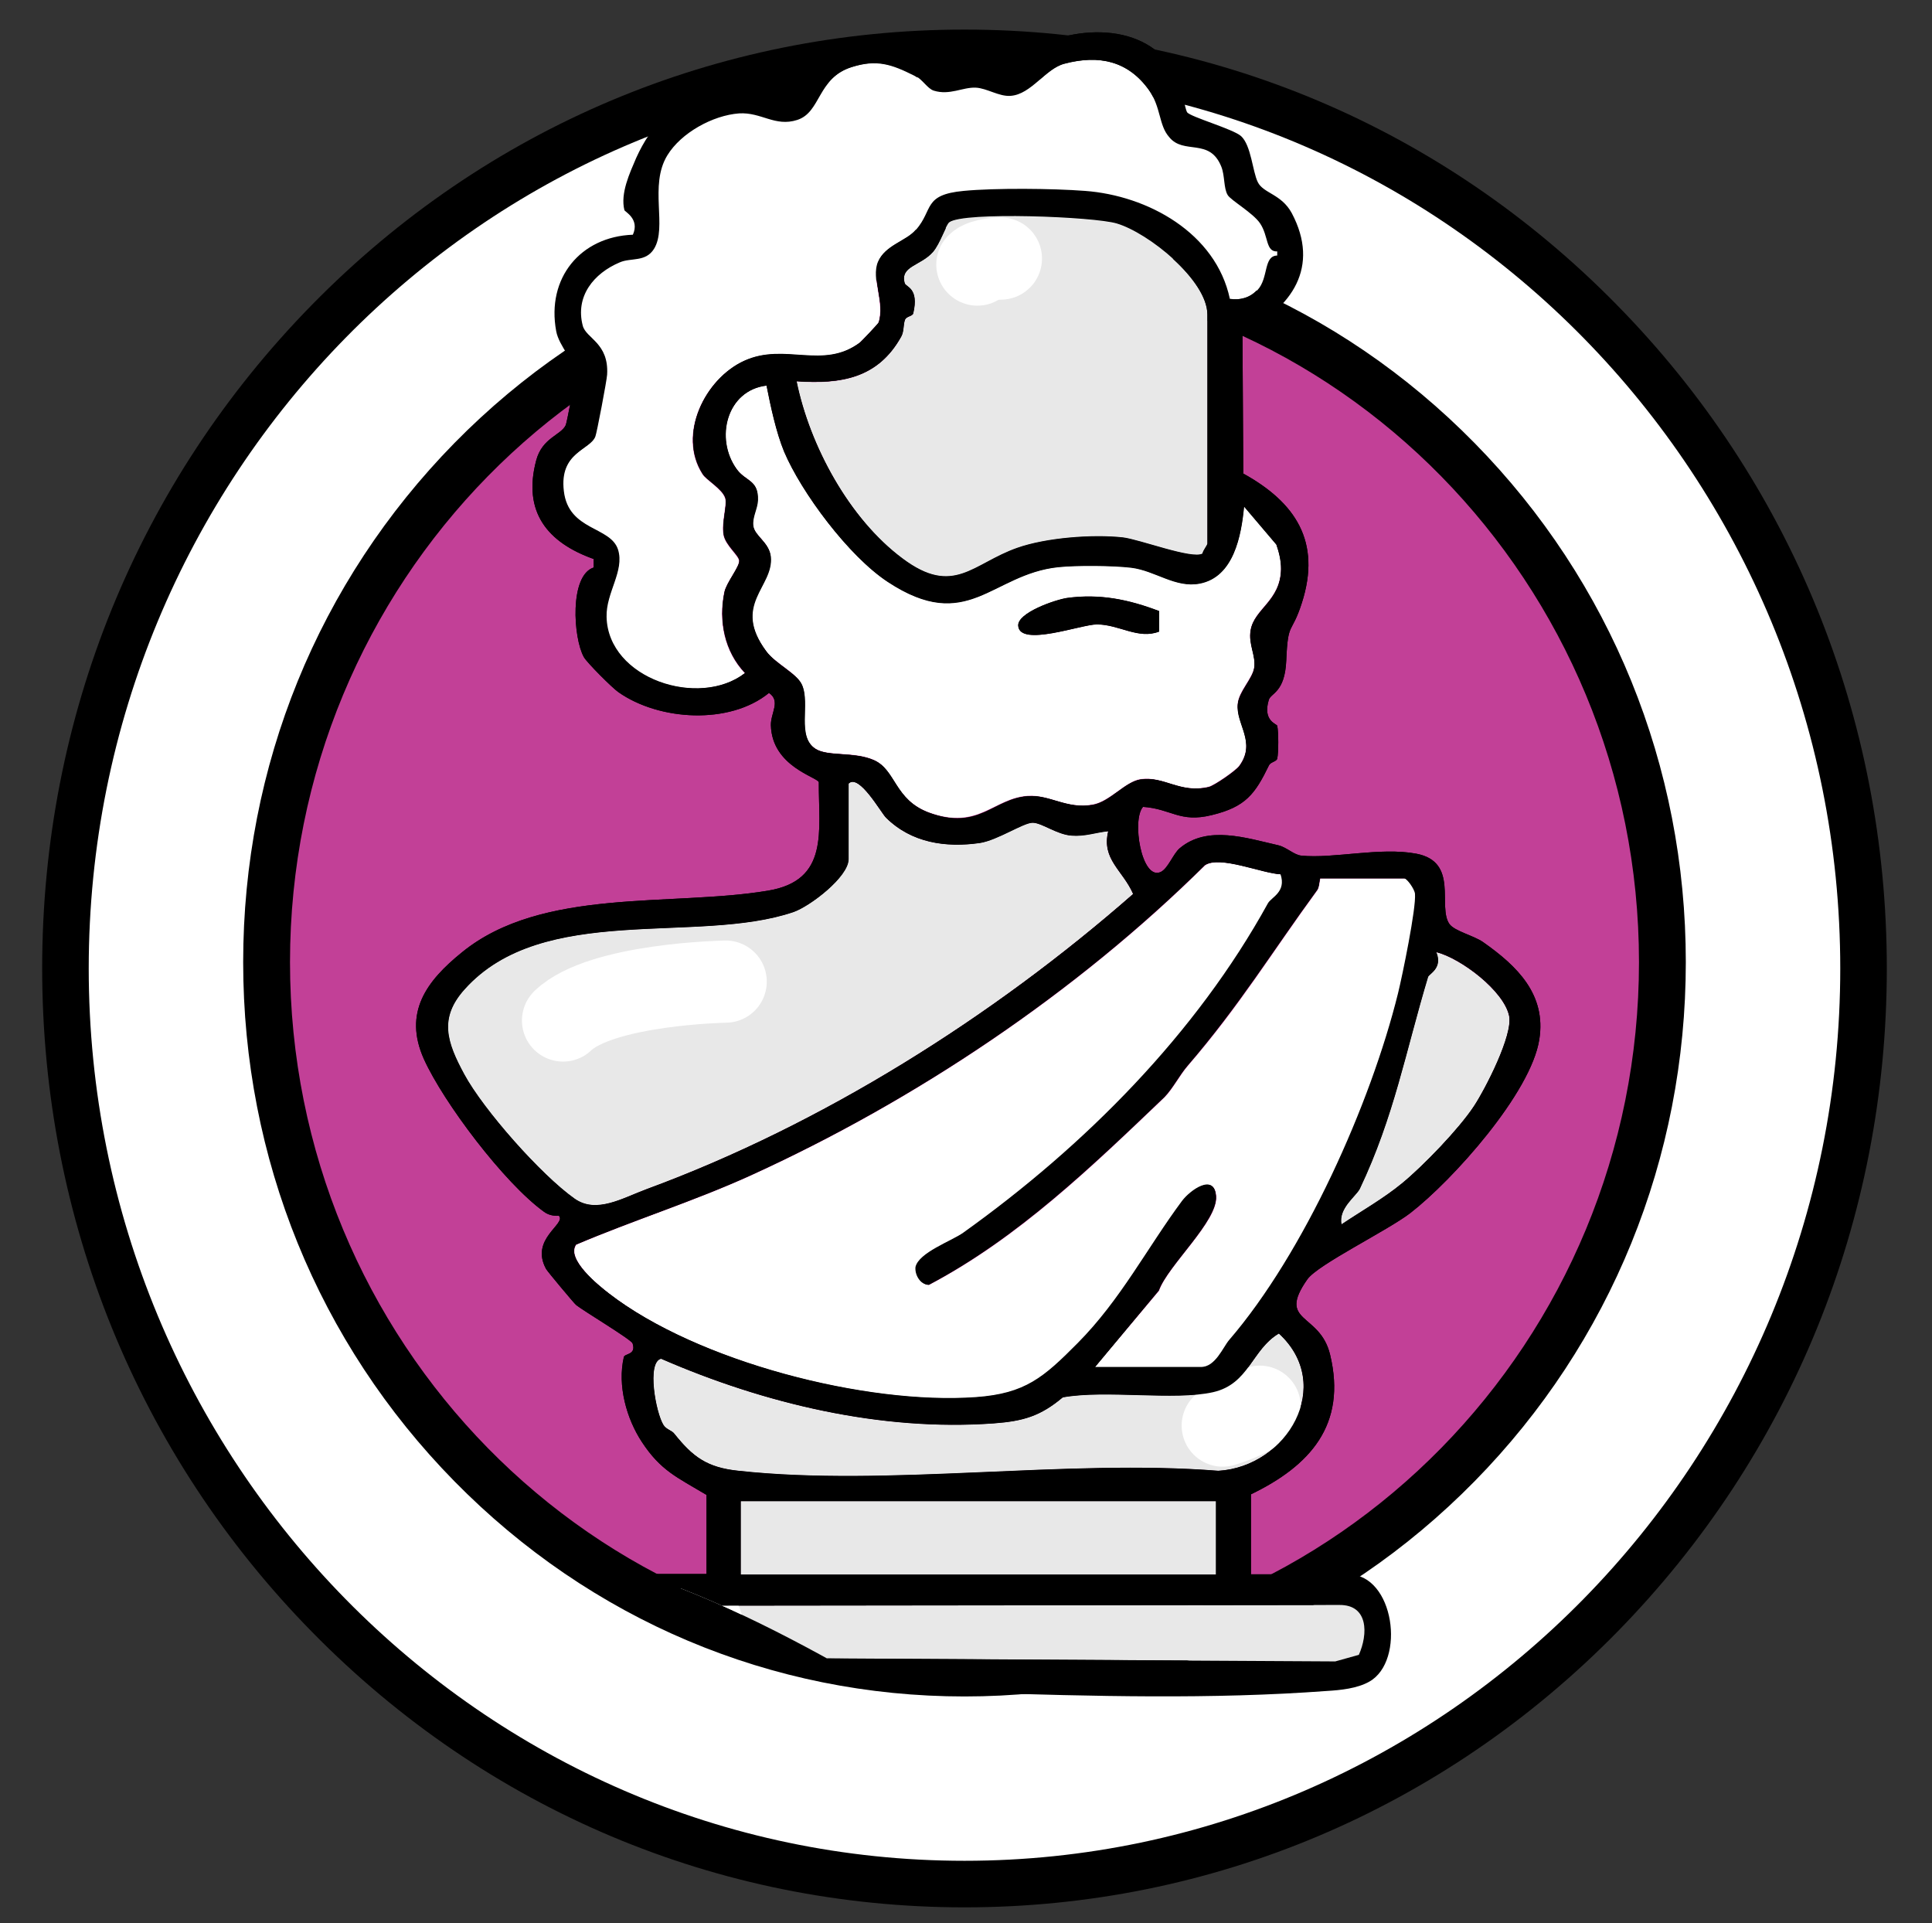 <?xml version="1.0" encoding="utf-8"?>
<!-- Generator: Adobe Illustrator 29.1.0, SVG Export Plug-In . SVG Version: 9.03 Build 55587)  -->
<svg version="1.1" id="Layer_1" xmlns="http://www.w3.org/2000/svg" xmlns:xlink="http://www.w3.org/1999/xlink" x="0px" y="0px"
	 viewBox="0 0 705.5 702.2" style="enable-background:new 0 0 705.5 702.2;" xml:space="preserve">
<rect x="0" y="0" width="705.5" height="702.2" fill="#333333" stroke="none"/>
<style type="text/css">
	.Drop_x0020_Shadow{fill:none;}
	.Round_x0020_Corners_x0020_2_x0020_pt{fill:#FFFFFF;stroke:#000000;stroke-miterlimit:10;}
	.Live_x0020_Reflect_x0020_X{fill:none;}
	.Bevel_x0020_Soft{fill:url(#SVGID_1_);}
	.Dusk{fill:#FFFFFF;}
	.Foliage_GS{fill:#FFDD00;}
	.Pompadour_GS{fill-rule:evenodd;clip-rule:evenodd;fill:#44ADE2;}
	.st0{fill:#84C77F;}
	.st1{fill:#ED1463;}
	.st2{fill:#FFFFFF;}
	.st3{fill:#F5CD2A;}
	.st4{fill:#FFFFFF;stroke:#000000;stroke-width:15;stroke-miterlimit:10;}
	.st5{clip-path:url(#SVGID_00000080191271568931670600000001564840966265553319_);}
	.st6{fill:#E95728;}
	.st7{fill:#6CBE45;}
	.st8{fill:#7A51A1;}
	.st9{fill:#E58B6B;}
	.st10{fill:#48C5DF;}
	.st11{fill:#00A3CC;}
	.st12{fill:#424EA1;}
	.st13{fill:#C24097;}
	.st14{fill:#E8E8E8;}
	.st15{fill:#E8E8E8;stroke:#FFFFFF;stroke-width:30;stroke-linecap:round;stroke-miterlimit:10;}
	.st16{clip-path:url(#SVGID_00000056402331981006004680000013230886739002836925_);}
	.st17{fill:#FBCAB3;}
	.st18{fill:#EADDA8;}
	.st19{fill:#ECE8A0;}
	.st20{fill:#E53839;}
	.st21{fill:#F2D6E7;}
	.st22{fill:#FBD3BF;}
	.st23{fill:#E43E40;}
	.st24{fill:#DA363A;}
	.st25{fill:#F7BEAB;}
	.st26{fill:#FBD3CE;}
	.st27{fill:#FBD4C4;}
	.st28{fill:#BF92C2;}
	.st29{fill:#E33F47;}
	.st30{fill:#F7B7A8;}
	.st31{fill:#60181E;}
	.st32{fill:#791318;}
	.st33{fill:#AA78B4;}
	.st34{fill:#B088BE;}
	.st35{fill:#F0B3A5;}
	.st36{fill:#F4A6A3;}
	.st37{fill:#B87EB6;}
	.st38{fill:#9967AB;}
</style>
<linearGradient id="SVGID_1_" gradientUnits="userSpaceOnUse" x1="-2080.89" y1="1439.044" x2="-2080.183" y2="1439.751">
	<stop  offset="0" style="stop-color:#DEDFE3"/>
	<stop  offset="0.174" style="stop-color:#D8D9DD"/>
	<stop  offset="0.352" style="stop-color:#C9CACD"/>
	<stop  offset="0.532" style="stop-color:#B4B5B8"/>
	<stop  offset="0.714" style="stop-color:#989A9C"/>
	<stop  offset="0.895" style="stop-color:#797C7E"/>
	<stop  offset="1" style="stop-color:#656B6C"/>
</linearGradient>
<g>
	<ellipse class="st13" cx="352.2" cy="351.3" rx="254.9" ry="259.5"/>
	<path d="M352.2,616.5c-69.6,0-135-27.6-184.3-77.7c-49.2-50.1-76.3-116.7-76.3-187.5s27.1-137.4,76.3-187.5
		c49.2-50.1,114.7-77.7,184.3-77.7s135,27.6,184.3,77.7c49.2,50.1,76.3,116.7,76.3,187.5s-27.1,137.4-76.3,187.5
		C487.3,588.9,421.8,616.5,352.2,616.5z M352.2,97.5C214.8,97.5,103,211.4,103,351.3c0,140,111.8,253.8,249.2,253.8
		s249.2-113.9,249.2-253.8C601.4,211.4,489.6,97.5,352.2,97.5z"/>
</g>
<g>
	<g>
		<g>
			<path class="st14" d="M222.7,586.3l266.4-0.3c10.6-0.1,10.5,10.7,7.1,18.2l-8.6,2.4L220.6,605C217,602.2,216.6,587.9,222.7,586.3
				z"/>
			<path class="st15" d="M242.7,599.7c0,0,10.9-3.2,13.5-6.9"/>
			<path class="st2" d="M399.9,499.1l23.4-27.8c3.2-9.2,21.6-25.4,20.9-34.5c-0.6-8.5-9.4-2.3-12.4,1.8
				c-12.7,17.1-22.4,36.1-38.1,51.9c-12.4,12.5-19.1,18.4-37.1,19.7c-40.2,2.9-101.9-13-134.1-37.9c-3.9-3-15.7-12.6-12-17.8
				c20.9-8.9,42.9-15.8,63.6-25.2c60.4-27.5,119-66.8,166-113.3c5.4-3.7,20.9,3,27.7,3.3c2.2,6.4-3.4,8.3-4.6,10.6
				c-26.2,47.6-66.8,88.6-111.3,120.3c-4.3,3-16.2,7.2-17.4,12.5c-0.3,2.8,1.7,6.4,4.8,6.5c32.7-17.2,59.6-43.3,86.1-68.6
				c3.2-3.4,5.4-7.9,8.4-11.4c19.1-22.1,30.7-41.4,47.3-64.1c0.7-1,0.8-3,1.1-4.3h30.8c1,0,3.8,3.8,3.9,5.6
				c0.5,5.2-4.6,29.9-6.2,36.4c-10.1,40.4-34.3,94.8-61.7,126.6c-2.3,2.6-5,9.8-10.2,9.8H399.9z"/>
			<path class="st2" d="M419.5,32.8c4.5,6.3,3.6,12.9,7.1,17.3c5.3,6.6,14.8,0,19.1,10.9c1.3,3.3,0.8,7.8,2.3,10.3
				c1.1,1.9,9.2,6.4,11.8,10.3c3.2,4.7,1.9,10.5,6.3,10.3l0,1.5c-5.1,0.1-3.1,8.2-7.2,12.6c-2.6,2.8-6.3,3.7-10.1,3.2
				C443.8,85.1,419,71.5,396,69.8c-11.7-0.9-32.8-1.1-44.3,0c-14.8,1.4-11,6.8-17.4,14.2c-3.5,4.1-11.1,5.5-13.7,11.6
				c-2.6,6.2,2.5,14.9,0.1,22.2c-0.2,0.5-6.4,7-6.8,7.3c-13.5,10.2-27.3-0.1-42.3,6.7c-14.3,6.5-24.4,26.9-15.2,41.3
				c1.4,2.3,7.2,5.4,8.3,8.8c0.8,2.4-1.4,8.9-0.6,13.4c0.7,3.9,5.6,7.6,5.7,9.5c0.1,2.2-4.7,8-5.4,11.4c-2.2,10.5,0,21.7,7.5,29.6
				c-16.7,12.9-50.1,2.2-50.6-20.5c-0.2-9,6.6-16.7,4.2-24.5c-2.7-8.6-18.1-6.8-19.8-21.4c-1.7-14.3,9.5-15,11.5-19.9
				c0.4-1.1,4.1-20.5,4.3-22.6c0.7-11.7-7.6-13.3-8.9-17.9c-2.8-10.7,4-19.1,13.5-23.1c4.1-1.7,9.4,0,12.5-4.9
				c5.1-7.9-1.8-23,4.9-34.2c5-8.2,16.6-14.6,26.2-15.3c8.1-0.6,13.1,4.9,21.2,2.4c8.8-2.8,7.2-15.4,20.1-19.4
				c9.2-2.9,14.6-1,22.8,3.1c2.9,1.5,4.7,4.8,7,5.6c5.8,1.8,10.5-1.3,15.3-1.1c4,0.1,8.5,3.2,12.7,3c7.6-0.5,12.8-10,19.8-11.8
				C401.4,19.9,412,22.3,419.5,32.8z"/>
			<path class="st14" d="M309.9,286.1c3.8-3.7,11.9,10.9,13.6,12.5c9.2,9.1,21.6,11,34.2,9.2c6.5-1,15.9-7.4,19.3-7.4
				c3.4,0,8.8,4.3,14.2,4.7c4.9,0.3,8.7-1.2,13.4-1.6c-2.5,10.3,5.3,14.2,9.1,22.9c-51.1,44.8-113.4,84.1-177.5,107.7
				c-8.9,3.3-18.5,9.2-26.5,3.5c-12.3-8.8-33.2-32.4-40.2-45.3c-6.4-11.8-9.3-20.5,0.1-31.1c28.5-31.8,84.9-16.2,120.1-28.2
				c6.1-2.1,20.1-12.8,20.1-19.3V286.1z"/>
			<path class="st14" d="M440.9,198.5c-0.1,0.9-1.6,2.5-1.8,3.7c-3.7,2.2-23-5.2-29.1-5.9c-11.1-1.2-27.9,0.1-38.5,3.8
				c-16.3,5.7-23.1,17.9-41.9,3.9c-19.4-14.5-33.8-41.1-38.7-64.7c16.4,1.2,29.8-1.2,38.2-16.3c1.1-1.9,0.7-4.4,1.4-6.2
				c0.5-1.3,2.7-1.2,3-2.3c2.2-9.3-2.6-9.6-3.1-11c-1.9-6.4,5.8-6.4,10.3-11.5c2.6-3,4.7-9.7,5.9-10.7c4.9-4.1,52.8-2.1,61.2,0.4
				c11.5,3.4,33.1,20.6,33.1,33.2V198.5z"/>
			<path class="st2" d="M279.9,140.8c1.5,7.6,3.5,17,6.4,24c6.3,14.9,23.6,38.3,37.9,47.6c29.2,19.2,37.8-2.8,62.2-5.4
				c6.7-0.7,20-0.6,26.7,0.2c8.8,1.1,16.2,7.5,25,5.8c12.4-2.4,15.2-17.6,16.2-28.1l11.7,13.8c1,2.9,1.8,5.9,1.7,9
				c-0.2,11.6-9.7,14.4-11.1,22.3c-0.9,5.1,2,9.3,1.3,13.7c-0.6,4-5.6,8.6-6,13.2c-0.7,7.4,6.9,13.9,0.6,22.6
				c-1.2,1.7-9.1,7.2-11.2,7.7c-10.5,2.5-16.3-4-24.8-2.8c-5.7,0.9-11.2,8.2-17.6,9.3c-9.5,1.7-15.6-3.7-23.6-3.2
				c-12.7,0.9-17.9,12.6-36,6.1c-12.8-4.7-12.1-15.6-20.2-19.2c-7.2-3.2-16.7-1.2-21.3-4.1c-7.1-4.5-1.9-16.3-5-23.4
				c-1.8-4.2-9.6-7.7-13-12.2c-12.8-17.2,2.7-23.5,1.6-34.6c-0.5-5.3-5.9-7.5-6.4-11.3c-0.4-3.3,1.6-6.2,1.7-9.4
				c0.2-7.4-4.4-6.7-7.7-11.2C260.9,160.2,265.4,142.5,279.9,140.8z M423.3,223.1c-11-4.2-21.6-6.5-33.6-4.8
				c-4.2,0.6-18.3,5.4-17.9,10.2c0.6,7.9,23.2-0.5,28.8-0.5c8.1,0.1,15.1,5.6,22.7,2.6L423.3,223.1z"/>
			<path class="st14" d="M246.2,523.4c-0.8-1.1-2.9-1.5-3.9-3.1c-2.8-4.4-6.2-22.9-0.9-24.2c37.5,16.4,80.1,26.6,121.5,23.6
				c10.8-0.8,17-2.6,25.2-9.5c15.5-2.9,40.8,1.2,54.9-1.9c13.2-3,14.1-15.5,24-21.4c20.4,18.8,3,48.6-22.1,50.1
				c-55.6-4.4-120.6,6-175.2,0C258.1,535.8,253,531.9,246.2,523.4z"/>
			<rect x="270.5" y="548.1" class="st14" width="173.6" height="26.8"/>
			<path class="st14" d="M538.2,403.9c-5.4,8.2-18.4,21.7-26.3,28.2c-6.8,5.6-14.8,10.1-22.1,15c-1.1-5.9,5.4-10.3,6.7-13
				c12.5-26.3,16.8-50.1,24.9-77.3c0.3-1.1,5.6-3.2,3-9.1c9,2.3,24.7,14.1,26.6,23.3C552.5,377.9,542.3,397.6,538.2,403.9z"/>
			<path d="M423.3,223.1l0,7.5c-7.6,3-14.6-2.6-22.7-2.6c-5.6-0.1-28.2,8.4-28.8,0.5c-0.4-4.8,13.7-9.6,17.9-10.2
				C401.7,216.7,412.3,218.9,423.3,223.1z"/>
			<path class="st15" d="M265,358.4c0,0-45.4,0.8-59.4,14.2"/>
			<path class="st15" d="M365.5,94.4c0,0-6.6,0.1-8.6,2.2"/>
			<path class="st15" d="M446.5,520.5c0,0,10.9-3.2,13.5-6.9"/>
			<path d="M257.8,545.7c-10.5-6.3-16.5-8.7-23.4-19.2c-5.6-8.5-9-20.6-6.6-31c0.3-1.4,4.6-0.7,3.2-5c-0.4-1.4-18.2-12-20.7-14.1
				c-0.7-0.6-10.5-12.3-10.9-13.1c-6-11,7.5-16.4,4.7-19.4c-2,0.1-3.9-0.3-5.5-1.5c-14.5-10.5-36.6-39.8-43.8-55.7
				c-7.6-17,0.9-28.5,13.9-39c29.2-23.8,76.5-16.6,111.7-22.5c22.5-3.7,18.5-21.8,18.6-39.6c-0.5-1.9-17.1-5.7-17.5-20.8
				c-0.1-4.5,3.7-8.8-0.7-11.8c-14.3,11.7-40.1,10.2-55-0.3c-2.3-1.6-11.5-10.8-12.6-12.8c-3.9-7-5.3-29.8,3.6-32.7l0-3.1
				c-16.9-6-26-17.2-21-36c2.2-8.3,9.1-9.2,10.8-12.9c0.4-0.9,3.5-17.3,3.6-18.4c0.2-4.3-6.1-10.3-7.1-15.9
				c-3.6-19.4,8.9-34.5,28-35.2c2.6-5.8-3-8.4-3.1-9c-1.5-6.1,1.9-13.4,4.3-19c11.1-24.6,30.8-28.1,56.1-24.1
				c7.6-18.3,29.4-25.2,47.2-17c3.4,1.6,7.3,6.5,10.3,7.1c2.9,0.6,9-1.8,13.9-1.3c3.2,0.3,7,2.9,7.9,2.8c1.7-0.1,4.3-4.6,6.3-5.9
				c17-10.3,44.7-12,55.3,7.8c2.2,4.1,3.3,12.5,4.2,13.9c1.2,1.7,16.8,6.1,19.7,8.7c3.7,3.4,4.2,13,6.1,16.8
				c2,4.1,8.6,4.3,12.4,11.3c10.4,19.6,0.1,34.8-18,43.5l0.3,51.6c19,10.5,28.6,24.8,21.4,47.2c-3.8,11.9-5.1,6.3-5.7,21
				c-0.5,11.9-5.7,11.9-6.4,14.5c-2.3,7.7,3,8.7,3.1,9.4c0.5,2.2,0.5,9.8,0,12c-0.3,1.1-2.4,1.2-3,2.4c-5.1,10.5-8.5,15.2-20.9,18.2
				c-11.7,2.9-14.8-2.3-25.1-3c-4.2,4.6-0.6,26.9,6.4,23.8c2.7-1.2,4.6-6.7,7-8.7c10.1-8.5,24.4-3.7,35.9-1.1
				c3.1,0.7,5.9,3.6,8.5,3.8c11.7,1.2,28.8-3.2,42-0.7c15.7,3,7.6,19.4,12.1,25.7c1.9,2.6,8.9,4.2,12.3,6.6
				c12.4,8.7,23.1,19.1,20.5,35.5c-3,19.5-31.6,51.4-47.1,63.4c-8.3,6.4-33.8,18.8-37.6,24.2c-11.3,16.1,4.6,12,8.3,27.5
				c6.2,25.7-7.4,40.6-28.9,51v29.2h35.5c16.9,0,21.1,31.7,7.7,39.2c-4.4,2.5-10.5,3.1-15.5,3.4c-83.4,6.2-174.5-4.6-258.7-0.2
				c-17.3-0.9-22.9-18-17.1-32.6c1.5-3.7,10.4-9.9,13.8-9.9h35.5V545.7z M419.5,32.8c-7.6-10.5-18.1-12.9-30.7-9.6
				c-7,1.8-12.2,11.3-19.8,11.8c-4.2,0.3-8.6-2.8-12.7-3c-4.8-0.2-9.5,2.9-15.3,1.1c-2.3-0.7-4.1-4.1-7-5.6
				c-8.2-4.1-13.6-6-22.8-3.1c-12.8,4-11.3,16.6-20.1,19.4c-8.1,2.6-13.1-2.9-21.2-2.4c-9.6,0.7-21.2,7.1-26.2,15.3
				c-6.8,11.1,0.1,26.2-4.9,34.2c-3.1,4.9-8.4,3.1-12.5,4.9c-9.5,4-16.3,12.4-13.5,23.1c1.2,4.7,9.6,6.3,8.9,17.9
				c-0.1,2-3.8,21.5-4.3,22.6c-2,5-13.2,5.7-11.5,19.9c1.7,14.6,17.1,12.8,19.8,21.4c2.4,7.8-4.4,15.6-4.2,24.5
				c0.5,22.7,33.9,33.5,50.6,20.5c-7.5-7.9-9.7-19.1-7.5-29.6c0.7-3.4,5.5-9.2,5.4-11.4c-0.1-2-5-5.6-5.7-9.5
				c-0.8-4.5,1.4-11,0.6-13.4c-1.1-3.4-6.9-6.5-8.3-8.8c-9.2-14.4,0.9-34.8,15.2-41.3c14.9-6.8,28.7,3.5,42.3-6.7
				c0.4-0.3,6.6-6.8,6.8-7.3c2.4-7.3-2.8-16-0.1-22.2c2.6-6.1,10.2-7.5,13.7-11.6c6.4-7.4,2.5-12.8,17.4-14.2
				c11.5-1.1,32.6-0.9,44.3,0c23,1.7,47.8,15.4,52.9,39.4c3.8,0.6,7.4-0.4,10.1-3.2c4.1-4.4,2.1-12.5,7.2-12.6l0-1.5
				c-4.3,0.2-3.1-5.6-6.3-10.3c-2.6-3.8-10.7-8.4-11.8-10.3c-1.5-2.5-1-7-2.3-10.3c-4.3-10.8-13.8-4.2-19.1-10.9
				C423.1,45.7,424,39.1,419.5,32.8z M440.9,198.5v-83.7c0-12.6-21.6-29.8-33.1-33.2c-8.3-2.5-56.2-4.4-61.2-0.4
				c-1.2,1-3.3,7.6-5.9,10.7c-4.4,5.2-12.2,5.2-10.3,11.5c0.4,1.4,5.3,1.7,3.1,11c-0.3,1.1-2.4,1-3,2.3c-0.7,1.8-0.3,4.2-1.4,6.2
				c-8.4,15.1-21.8,17.4-38.2,16.3c4.8,23.6,19.2,50.2,38.7,64.7c18.7,14,25.6,1.8,41.9-3.9c10.5-3.7,27.4-5,38.5-3.8
				c6.1,0.7,25.4,8.1,29.1,5.9C439.3,200.9,440.7,199.3,440.9,198.5z M279.9,140.8c-14.5,1.7-19,19.3-10.8,30.6
				c3.3,4.5,7.9,3.8,7.7,11.2c-0.1,3.2-2.1,6.2-1.7,9.4c0.5,3.8,5.8,6,6.4,11.3c1.1,11.1-14.4,17.4-1.6,34.6
				c3.4,4.6,11.2,8.1,13,12.2c3.1,7.1-2.1,18.9,5,23.4c4.5,2.8,14,0.9,21.3,4.1c8.1,3.6,7.4,14.5,20.2,19.2
				c18.1,6.6,23.3-5.2,36-6.1c8-0.6,14.1,4.8,23.6,3.2c6.4-1.1,11.8-8.5,17.6-9.3c8.6-1.3,14.3,5.2,24.8,2.8c2.1-0.5,10-6,11.2-7.7
				c6.3-8.7-1.4-15.2-0.6-22.6c0.5-4.6,5.4-9.2,6-13.2c0.7-4.4-2.2-8.6-1.3-13.7c1.3-7.9,10.9-10.6,11.1-22.3c0-3.1-0.7-6.1-1.7-9
				L454.3,185c-1,10.5-3.7,25.7-16.2,28.1c-8.9,1.7-16.2-4.7-25-5.8c-6.7-0.8-20-0.9-26.7-0.2c-24.4,2.6-33,24.6-62.2,5.4
				c-14.3-9.4-31.6-32.7-37.9-47.6C283.4,157.8,281.4,148.4,279.9,140.8z M309.9,286.1v27.6c0,6.5-14.1,17.2-20.1,19.3
				c-35.2,12-91.6-3.6-120.1,28.2c-9.5,10.5-6.5,19.3-0.1,31.1c7,12.9,27.9,36.6,40.2,45.3c8,5.7,17.5-0.2,26.5-3.5
				c64.1-23.6,126.4-62.9,177.5-107.7c-3.8-8.7-11.6-12.6-9.1-22.9c-4.7,0.5-8.4,2-13.4,1.6c-5.4-0.4-10.9-4.7-14.2-4.7
				c-3.4,0-12.8,6.4-19.3,7.4c-12.5,1.8-25-0.1-34.2-9.2C321.8,296.9,313.7,282.3,309.9,286.1z M399.9,499.1h38.7
				c5.2,0,8-7.2,10.2-9.8c27.4-31.8,51.7-86.2,61.7-126.6c1.6-6.5,6.7-31.2,6.2-36.4c-0.2-1.8-3-5.6-3.9-5.6h-30.8
				c-0.3,1.3-0.3,3.3-1.1,4.3c-16.6,22.7-28.3,42-47.3,64.1c-3,3.5-5.2,8-8.4,11.4c-26.5,25.3-53.5,51.4-86.1,68.6
				c-3.1-0.1-5.1-3.7-4.8-6.5c1.2-5.3,13.2-9.5,17.4-12.5c44.5-31.8,85.1-72.7,111.3-120.3c1.2-2.2,6.8-4.1,4.6-10.6
				c-6.8-0.3-22.3-7-27.7-3.3c-47,46.5-105.6,85.8-166,113.3c-20.7,9.4-42.7,16.3-63.6,25.2c-3.7,5.3,8.1,14.8,12,17.8
				c32.2,24.9,93.9,40.8,134.1,37.9c18-1.3,24.7-7.2,37.1-19.7c15.7-15.8,25.4-34.8,38.1-51.9c3-4,11.8-10.3,12.4-1.8
				c0.7,9.1-17.6,25.3-20.9,34.5L399.9,499.1z M538.2,403.9c4.2-6.3,14.3-26,12.9-33c-1.9-9.1-17.5-21-26.6-23.3
				c2.5,5.9-2.7,8-3,9.1c-8.2,27.2-12.4,51-24.9,77.3c-1.3,2.7-7.9,7.1-6.7,13c7.3-4.9,15.3-9.4,22.1-15
				C519.8,425.6,532.8,412.1,538.2,403.9z M246.2,523.4c6.8,8.5,11.9,12.4,23.5,13.6c54.5,5.9,119.5-4.4,175.2,0
				c25.2-1.5,42.6-31.3,22.1-50.1c-9.9,5.8-10.8,18.4-24,21.4c-14.1,3.2-39.3-0.9-54.9,1.9c-8.2,6.9-14.5,8.7-25.2,9.5
				c-41.3,3-84-7.3-121.5-23.6c-5.3,1.3-1.9,19.8,0.9,24.2C243.3,521.9,245.4,522.3,246.2,523.4z M444,548.1H270.5v26.8H444V548.1z
				 M222.7,586.3c-6,1.7-5.7,15.9-2,18.8l266.9,1.5l8.6-2.4c3.4-7.6,3.5-18.3-7.1-18.2L222.7,586.3z"/>
		</g>
	</g>
	<g>
		<path class="st2" d="M352.2,19.3c-181.3,0-328.3,149.7-328.3,334.3s147,334.3,328.3,334.3s328.3-149.7,328.3-334.3
			S533.5,19.3,352.2,19.3z M352.2,610.8c-140.8,0-254.9-116.2-254.9-259.5C97.3,208,211.5,91.8,352.2,91.8
			C493,91.8,607.1,208,607.1,351.3C607.1,494.7,493,610.8,352.2,610.8z"/>
		<path d="M352.2,696.4c-90,0-174.6-35.7-238.2-100.5c-63.6-64.7-98.6-150.8-98.6-242.4S50.4,176,114,111.2
			C177.6,46.4,262.2,10.8,352.2,10.8s174.6,35.7,238.2,100.5C654,176,689,262,689,353.6s-35,177.6-98.6,242.4
			C526.8,660.7,442.2,696.4,352.2,696.4z M352.2,27.8c-176.3,0-319.8,146.2-319.8,325.8s143.5,325.8,319.8,325.8
			S672,533.2,672,353.6S528.5,27.8,352.2,27.8z M352.2,619.4c-70.4,0-136.5-27.9-186.3-78.6c-49.7-50.6-77.1-117.9-77.1-189.5
			s27.4-138.8,77.1-189.5c49.8-50.7,115.9-78.6,186.3-78.6c70.4,0,136.5,27.9,186.3,78.6c49.7,50.6,77.1,117.9,77.1,189.5
			s-27.4,138.9-77.1,189.5C488.7,591.5,422.6,619.4,352.2,619.4z M352.2,100.3c-135.8,0-246.3,112.6-246.3,251s110.5,251,246.3,251
			s246.3-112.6,246.3-251S488,100.3,352.2,100.3z"/>
	</g>
	<g>
		<defs>
			<path id="SVGID_00000016787276339259698100000014156461245789990274_" d="M149.9,9.8v611.7h414.4V9.8H149.9z M320.4,618.1
				c-19.6-0.5-34.7-0.8-48.8-0.8c-16.8,0-31.9,0.4-45.9,1.1h-0.1c-9.2-0.5-14.2-5.3-16.7-9.2c-4.3-6.7-4.8-16.2-1.3-24.8
				c1.6-3.9,10.8-10.5,14.7-10.5h9l0.3,0c31.1,9.9,61.3,26.1,89.3,42.3L320.4,618.1z"/>
		</defs>
		<clipPath id="SVGID_00000119087470300424415060000012676831642513230491_">
			<use xlink:href="#SVGID_00000016787276339259698100000014156461245789990274_"  style="overflow:visible;"/>
		</clipPath>
		<g style="clip-path:url(#SVGID_00000119087470300424415060000012676831642513230491_);">
			<path class="st14" d="M222.7,586.3l266.4-0.3c10.6-0.1,10.5,10.7,7.1,18.2l-8.6,2.4L220.6,605C217,602.2,216.6,587.9,222.7,586.3
				z"/>
			<path class="st15" d="M242.7,599.7c0,0,10.9-3.2,13.5-6.9"/>
			<path class="st2" d="M399.9,499.1l23.4-27.8c3.2-9.2,21.6-25.4,20.9-34.5c-0.6-8.5-9.4-2.3-12.4,1.8
				c-12.7,17.1-22.4,36.1-38.1,51.9c-12.4,12.5-19.1,18.4-37.1,19.7c-40.2,2.9-101.9-13-134.1-37.9c-3.9-3-15.7-12.6-12-17.8
				c20.9-8.9,42.9-15.8,63.6-25.2c60.4-27.5,119-66.8,166-113.3c5.4-3.7,20.9,3,27.7,3.3c2.2,6.4-3.4,8.3-4.6,10.6
				c-26.2,47.6-66.8,88.6-111.3,120.3c-4.3,3-16.2,7.2-17.4,12.5c-0.3,2.8,1.7,6.4,4.8,6.5c32.7-17.2,59.6-43.3,86.1-68.6
				c3.2-3.4,5.4-7.9,8.4-11.4c19.1-22.1,30.7-41.4,47.3-64.1c0.7-1,0.8-3,1.1-4.3h30.8c1,0,3.8,3.8,3.9,5.6
				c0.5,5.2-4.6,29.9-6.2,36.4c-10.1,40.4-34.3,94.8-61.7,126.6c-2.3,2.6-5,9.8-10.2,9.8H399.9z"/>
			<path class="st2" d="M419.5,32.8c4.5,6.3,3.6,12.9,7.1,17.3c5.3,6.6,14.8,0,19.1,10.9c1.3,3.3,0.8,7.8,2.3,10.3
				c1.1,1.9,9.2,6.4,11.8,10.3c3.2,4.7,1.9,10.5,6.3,10.3l0,1.5c-5.1,0.1-3.1,8.2-7.2,12.6c-2.6,2.8-6.3,3.7-10.1,3.2
				C443.8,85.1,419,71.5,396,69.8c-11.7-0.9-32.8-1.1-44.3,0c-14.8,1.4-11,6.8-17.4,14.2c-3.5,4.1-11.1,5.5-13.7,11.6
				c-2.6,6.2,2.5,14.9,0.1,22.2c-0.2,0.5-6.4,7-6.8,7.3c-13.5,10.2-27.3-0.1-42.3,6.7c-14.3,6.5-24.4,26.9-15.2,41.3
				c1.4,2.3,7.2,5.4,8.3,8.8c0.8,2.4-1.4,8.9-0.6,13.4c0.7,3.9,5.6,7.6,5.7,9.5c0.1,2.2-4.7,8-5.4,11.4c-2.2,10.5,0,21.7,7.5,29.6
				c-16.7,12.9-50.1,2.2-50.6-20.5c-0.2-9,6.6-16.7,4.2-24.5c-2.7-8.6-18.1-6.8-19.8-21.4c-1.7-14.3,9.5-15,11.5-19.9
				c0.4-1.1,4.1-20.5,4.3-22.6c0.7-11.7-7.6-13.3-8.9-17.9c-2.8-10.7,4-19.1,13.5-23.1c4.1-1.7,9.4,0,12.5-4.9
				c5.1-7.9-1.8-23,4.9-34.2c5-8.2,16.6-14.6,26.2-15.3c8.1-0.6,13.1,4.9,21.2,2.4c8.8-2.8,7.2-15.4,20.1-19.4
				c9.2-2.9,14.6-1,22.8,3.1c2.9,1.5,4.7,4.8,7,5.6c5.8,1.8,10.5-1.3,15.3-1.1c4,0.1,8.5,3.2,12.7,3c7.6-0.5,12.8-10,19.8-11.8
				C401.4,19.9,412,22.3,419.5,32.8z"/>
			<path class="st14" d="M309.9,286.1c3.8-3.7,11.9,10.9,13.6,12.5c9.2,9.1,21.6,11,34.2,9.2c6.5-1,15.9-7.4,19.3-7.4
				c3.4,0,8.8,4.3,14.2,4.7c4.9,0.3,8.7-1.2,13.4-1.6c-2.5,10.3,5.3,14.2,9.1,22.9c-51.1,44.8-113.4,84.1-177.5,107.7
				c-8.9,3.3-18.5,9.2-26.5,3.5c-12.3-8.8-33.2-32.4-40.2-45.3c-6.4-11.8-9.3-20.5,0.1-31.1c28.5-31.8,84.9-16.2,120.1-28.2
				c6.1-2.1,20.1-12.8,20.1-19.3V286.1z"/>
			<path class="st14" d="M440.9,198.5c-0.1,0.9-1.6,2.5-1.8,3.7c-3.7,2.2-23-5.2-29.1-5.9c-11.1-1.2-27.9,0.1-38.5,3.8
				c-16.3,5.7-23.1,17.9-41.9,3.9c-19.4-14.5-33.8-41.1-38.7-64.7c16.4,1.2,29.8-1.2,38.2-16.3c1.1-1.9,0.7-4.4,1.4-6.2
				c0.5-1.3,2.7-1.2,3-2.3c2.2-9.3-2.6-9.6-3.1-11c-1.9-6.4,5.8-6.4,10.3-11.5c2.6-3,4.7-9.7,5.9-10.7c4.9-4.1,52.8-2.1,61.2,0.4
				c11.5,3.4,33.1,20.6,33.1,33.2V198.5z"/>
			<path class="st2" d="M279.9,140.8c1.5,7.6,3.5,17,6.4,24c6.3,14.9,23.6,38.3,37.9,47.6c29.2,19.2,37.8-2.8,62.2-5.4
				c6.7-0.7,20-0.6,26.7,0.2c8.8,1.1,16.2,7.5,25,5.8c12.4-2.4,15.2-17.6,16.2-28.1l11.7,13.8c1,2.9,1.8,5.9,1.7,9
				c-0.2,11.6-9.7,14.4-11.1,22.3c-0.9,5.1,2,9.3,1.3,13.7c-0.6,4-5.6,8.6-6,13.2c-0.7,7.4,6.9,13.9,0.6,22.6
				c-1.2,1.7-9.1,7.2-11.2,7.7c-10.5,2.5-16.3-4-24.8-2.8c-5.7,0.9-11.2,8.2-17.6,9.3c-9.5,1.7-15.6-3.7-23.6-3.2
				c-12.7,0.9-17.9,12.6-36,6.1c-12.8-4.7-12.1-15.6-20.2-19.2c-7.2-3.2-16.7-1.2-21.3-4.1c-7.1-4.5-1.9-16.3-5-23.4
				c-1.8-4.2-9.6-7.7-13-12.2c-12.8-17.2,2.7-23.5,1.6-34.6c-0.5-5.3-5.9-7.5-6.4-11.3c-0.4-3.3,1.6-6.2,1.7-9.4
				c0.2-7.4-4.4-6.7-7.7-11.2C260.9,160.2,265.4,142.5,279.9,140.8z M423.3,223.1c-11-4.2-21.6-6.5-33.6-4.8
				c-4.2,0.6-18.3,5.4-17.9,10.2c0.6,7.9,23.2-0.5,28.8-0.5c8.1,0.1,15.1,5.6,22.7,2.6L423.3,223.1z"/>
			<path class="st14" d="M246.2,523.4c-0.8-1.1-2.9-1.5-3.9-3.1c-2.8-4.4-6.2-22.9-0.9-24.2c37.5,16.4,80.1,26.6,121.5,23.6
				c10.8-0.8,17-2.6,25.2-9.5c15.5-2.9,40.8,1.2,54.9-1.9c13.2-3,14.1-15.5,24-21.4c20.4,18.8,3,48.6-22.1,50.1
				c-55.6-4.4-120.6,6-175.2,0C258.1,535.8,253,531.9,246.2,523.4z"/>
			<rect x="270.5" y="548.1" class="st14" width="173.6" height="26.8"/>
			<path class="st14" d="M538.2,403.9c-5.4,8.2-18.4,21.7-26.3,28.2c-6.8,5.6-14.8,10.1-22.1,15c-1.1-5.9,5.4-10.3,6.7-13
				c12.5-26.3,16.8-50.1,24.9-77.3c0.3-1.1,5.6-3.2,3-9.1c9,2.3,24.7,14.1,26.6,23.3C552.5,377.9,542.3,397.6,538.2,403.9z"/>
			<path d="M423.3,223.1l0,7.5c-7.6,3-14.6-2.6-22.7-2.6c-5.6-0.1-28.2,8.4-28.8,0.5c-0.4-4.8,13.7-9.6,17.9-10.2
				C401.7,216.7,412.3,218.9,423.3,223.1z"/>
			<path class="st15" d="M265,358.4c0,0-45.4,0.8-59.4,14.2"/>
			<path class="st15" d="M365.5,94.4c0,0-6.6,0.1-8.6,2.2"/>
			<path class="st15" d="M446.5,520.5c0,0,10.9-3.2,13.5-6.9"/>
			<path d="M257.8,545.7c-10.5-6.3-16.5-8.7-23.4-19.2c-5.6-8.5-9-20.6-6.6-31c0.3-1.4,4.6-0.7,3.2-5c-0.4-1.4-18.2-12-20.7-14.1
				c-0.7-0.6-10.5-12.3-10.9-13.1c-6-11,7.5-16.4,4.7-19.4c-2,0.1-3.9-0.3-5.5-1.5c-14.5-10.5-36.6-39.8-43.8-55.7
				c-7.6-17,0.9-28.5,13.9-39c29.2-23.8,76.5-16.6,111.7-22.5c22.5-3.7,18.5-21.8,18.6-39.6c-0.5-1.9-17.1-5.7-17.5-20.8
				c-0.1-4.5,3.7-8.8-0.7-11.8c-14.3,11.7-40.1,10.2-55-0.3c-2.3-1.6-11.5-10.8-12.6-12.8c-3.9-7-5.3-29.8,3.6-32.7l0-3.1
				c-16.9-6-26-17.2-21-36c2.2-8.3,9.1-9.2,10.8-12.9c0.4-0.9,3.5-17.3,3.6-18.4c0.2-4.3-6.1-10.3-7.1-15.9
				c-3.6-19.4,8.9-34.5,28-35.2c2.6-5.8-3-8.4-3.1-9c-1.5-6.1,1.9-13.4,4.3-19c11.1-24.6,30.8-28.1,56.1-24.1
				c7.6-18.3,29.4-25.2,47.2-17c3.4,1.6,7.3,6.5,10.3,7.1c2.9,0.6,9-1.8,13.9-1.3c3.2,0.3,7,2.9,7.9,2.8c1.7-0.1,4.3-4.6,6.3-5.9
				c17-10.3,44.7-12,55.3,7.8c2.2,4.1,3.3,12.5,4.2,13.9c1.2,1.7,16.8,6.1,19.7,8.7c3.7,3.4,4.2,13,6.1,16.8
				c2,4.1,8.6,4.3,12.4,11.3c10.4,19.6,0.1,34.8-18,43.5l0.3,51.6c19,10.5,28.6,24.8,21.4,47.2c-3.8,11.9-5.1,6.3-5.7,21
				c-0.5,11.9-5.7,11.9-6.4,14.5c-2.3,7.7,3,8.7,3.1,9.4c0.5,2.2,0.5,9.8,0,12c-0.3,1.1-2.4,1.2-3,2.4c-5.1,10.5-8.5,15.2-20.9,18.2
				c-11.7,2.9-14.8-2.3-25.1-3c-4.2,4.6-0.6,26.9,6.4,23.8c2.7-1.2,4.6-6.7,7-8.7c10.1-8.5,24.4-3.7,35.9-1.1
				c3.1,0.7,5.9,3.6,8.5,3.8c11.7,1.2,28.8-3.2,42-0.7c15.7,3,7.6,19.4,12.1,25.7c1.9,2.6,8.9,4.2,12.3,6.6
				c12.4,8.7,23.1,19.1,20.5,35.5c-3,19.5-31.6,51.4-47.1,63.4c-8.3,6.4-33.8,18.8-37.6,24.2c-11.3,16.1,4.6,12,8.3,27.5
				c6.2,25.7-7.4,40.6-28.9,51v29.2h35.5c16.9,0,21.1,31.7,7.7,39.2c-4.4,2.5-10.5,3.1-15.5,3.4c-83.4,6.2-174.5-4.6-258.7-0.2
				c-17.3-0.9-22.9-18-17.1-32.6c1.5-3.7,10.4-9.9,13.8-9.9h35.5V545.7z M419.5,32.8c-7.6-10.5-18.1-12.9-30.7-9.6
				c-7,1.8-12.2,11.3-19.8,11.8c-4.2,0.3-8.6-2.8-12.7-3c-4.8-0.2-9.5,2.9-15.3,1.1c-2.3-0.7-4.1-4.1-7-5.6
				c-8.2-4.1-13.6-6-22.8-3.1c-12.8,4-11.3,16.6-20.1,19.4c-8.1,2.6-13.1-2.9-21.2-2.4c-9.6,0.7-21.2,7.1-26.2,15.3
				c-6.8,11.1,0.1,26.2-4.9,34.2c-3.1,4.9-8.4,3.1-12.5,4.9c-9.5,4-16.3,12.4-13.5,23.1c1.2,4.7,9.6,6.3,8.9,17.9
				c-0.1,2-3.8,21.5-4.3,22.6c-2,5-13.2,5.7-11.5,19.9c1.7,14.6,17.1,12.8,19.8,21.4c2.4,7.8-4.4,15.6-4.2,24.5
				c0.5,22.7,33.9,33.5,50.6,20.5c-7.5-7.9-9.7-19.1-7.5-29.6c0.7-3.4,5.5-9.2,5.4-11.4c-0.1-2-5-5.6-5.7-9.5
				c-0.8-4.5,1.4-11,0.6-13.4c-1.1-3.4-6.9-6.5-8.3-8.8c-9.2-14.4,0.9-34.8,15.2-41.3c14.9-6.8,28.7,3.5,42.3-6.7
				c0.4-0.3,6.6-6.8,6.8-7.3c2.4-7.3-2.8-16-0.1-22.2c2.6-6.1,10.2-7.5,13.7-11.6c6.4-7.4,2.5-12.8,17.4-14.2
				c11.5-1.1,32.6-0.9,44.3,0c23,1.7,47.8,15.4,52.9,39.4c3.8,0.6,7.4-0.4,10.1-3.2c4.1-4.4,2.1-12.5,7.2-12.6l0-1.5
				c-4.3,0.2-3.1-5.6-6.3-10.3c-2.6-3.8-10.7-8.4-11.8-10.3c-1.5-2.5-1-7-2.3-10.3c-4.3-10.8-13.8-4.2-19.1-10.9
				C423.1,45.7,424,39.1,419.5,32.8z M440.9,198.5v-83.7c0-12.6-21.6-29.8-33.1-33.2c-8.3-2.5-56.2-4.4-61.2-0.4
				c-1.2,1-3.3,7.6-5.9,10.7c-4.4,5.2-12.2,5.2-10.3,11.5c0.4,1.4,5.3,1.7,3.1,11c-0.3,1.1-2.4,1-3,2.3c-0.7,1.8-0.3,4.2-1.4,6.2
				c-8.4,15.1-21.8,17.4-38.2,16.3c4.8,23.6,19.2,50.2,38.7,64.7c18.7,14,25.6,1.8,41.9-3.9c10.5-3.7,27.4-5,38.5-3.8
				c6.1,0.7,25.4,8.1,29.1,5.9C439.3,200.9,440.7,199.3,440.9,198.5z M279.9,140.8c-14.5,1.7-19,19.3-10.8,30.6
				c3.3,4.5,7.9,3.8,7.7,11.2c-0.1,3.2-2.1,6.2-1.7,9.4c0.5,3.8,5.8,6,6.4,11.3c1.1,11.1-14.4,17.4-1.6,34.6
				c3.4,4.6,11.2,8.1,13,12.2c3.1,7.1-2.1,18.9,5,23.4c4.5,2.8,14,0.9,21.3,4.1c8.1,3.6,7.4,14.5,20.2,19.2
				c18.1,6.6,23.3-5.2,36-6.1c8-0.6,14.1,4.8,23.6,3.2c6.4-1.1,11.8-8.5,17.6-9.3c8.6-1.3,14.3,5.2,24.8,2.8c2.1-0.5,10-6,11.2-7.7
				c6.3-8.7-1.4-15.2-0.6-22.6c0.5-4.6,5.4-9.2,6-13.2c0.7-4.4-2.2-8.6-1.3-13.7c1.3-7.9,10.9-10.6,11.1-22.3c0-3.1-0.7-6.1-1.7-9
				L454.3,185c-1,10.5-3.7,25.7-16.2,28.1c-8.9,1.7-16.2-4.7-25-5.8c-6.7-0.8-20-0.9-26.7-0.2c-24.4,2.6-33,24.6-62.2,5.4
				c-14.3-9.4-31.6-32.7-37.9-47.6C283.4,157.8,281.4,148.4,279.9,140.8z M309.9,286.1v27.6c0,6.5-14.1,17.2-20.1,19.3
				c-35.2,12-91.6-3.6-120.1,28.2c-9.5,10.5-6.5,19.3-0.1,31.1c7,12.9,27.9,36.6,40.2,45.3c8,5.7,17.5-0.2,26.5-3.5
				c64.1-23.6,126.4-62.9,177.5-107.7c-3.8-8.7-11.6-12.6-9.1-22.9c-4.7,0.5-8.4,2-13.4,1.6c-5.4-0.4-10.9-4.7-14.2-4.7
				c-3.4,0-12.8,6.4-19.3,7.4c-12.5,1.8-25-0.1-34.2-9.2C321.8,296.9,313.7,282.3,309.9,286.1z M399.9,499.1h38.7
				c5.2,0,8-7.2,10.2-9.8c27.4-31.8,51.7-86.2,61.7-126.6c1.6-6.5,6.7-31.2,6.2-36.4c-0.2-1.8-3-5.6-3.9-5.6h-30.8
				c-0.3,1.3-0.3,3.3-1.1,4.3c-16.6,22.7-28.3,42-47.3,64.1c-3,3.5-5.2,8-8.4,11.4c-26.5,25.3-53.5,51.4-86.1,68.6
				c-3.1-0.1-5.1-3.7-4.8-6.5c1.2-5.3,13.2-9.5,17.4-12.5c44.5-31.8,85.1-72.7,111.3-120.3c1.2-2.2,6.8-4.1,4.6-10.6
				c-6.8-0.3-22.3-7-27.7-3.3c-47,46.5-105.6,85.8-166,113.3c-20.7,9.4-42.7,16.3-63.6,25.2c-3.7,5.3,8.1,14.8,12,17.8
				c32.2,24.9,93.9,40.8,134.1,37.9c18-1.3,24.7-7.2,37.1-19.7c15.7-15.8,25.4-34.8,38.1-51.9c3-4,11.8-10.3,12.4-1.8
				c0.7,9.1-17.6,25.3-20.9,34.5L399.9,499.1z M538.2,403.9c4.2-6.3,14.3-26,12.9-33c-1.9-9.1-17.5-21-26.6-23.3
				c2.5,5.9-2.7,8-3,9.1c-8.2,27.2-12.4,51-24.9,77.3c-1.3,2.7-7.9,7.1-6.7,13c7.3-4.9,15.3-9.4,22.1-15
				C519.8,425.6,532.8,412.1,538.2,403.9z M246.2,523.4c6.8,8.5,11.9,12.4,23.5,13.6c54.5,5.9,119.5-4.4,175.2,0
				c25.2-1.5,42.6-31.3,22.1-50.1c-9.9,5.8-10.8,18.4-24,21.4c-14.1,3.2-39.3-0.9-54.9,1.9c-8.2,6.9-14.5,8.7-25.2,9.5
				c-41.3,3-84-7.3-121.5-23.6c-5.3,1.3-1.9,19.8,0.9,24.2C243.3,521.9,245.4,522.3,246.2,523.4z M444,548.1H270.5v26.8H444V548.1z
				 M222.7,586.3c-6,1.7-5.7,15.9-2,18.8l266.9,1.5l8.6-2.4c3.4-7.6,3.5-18.3-7.1-18.2L222.7,586.3z"/>
		</g>
	</g>
</g>
</svg>
